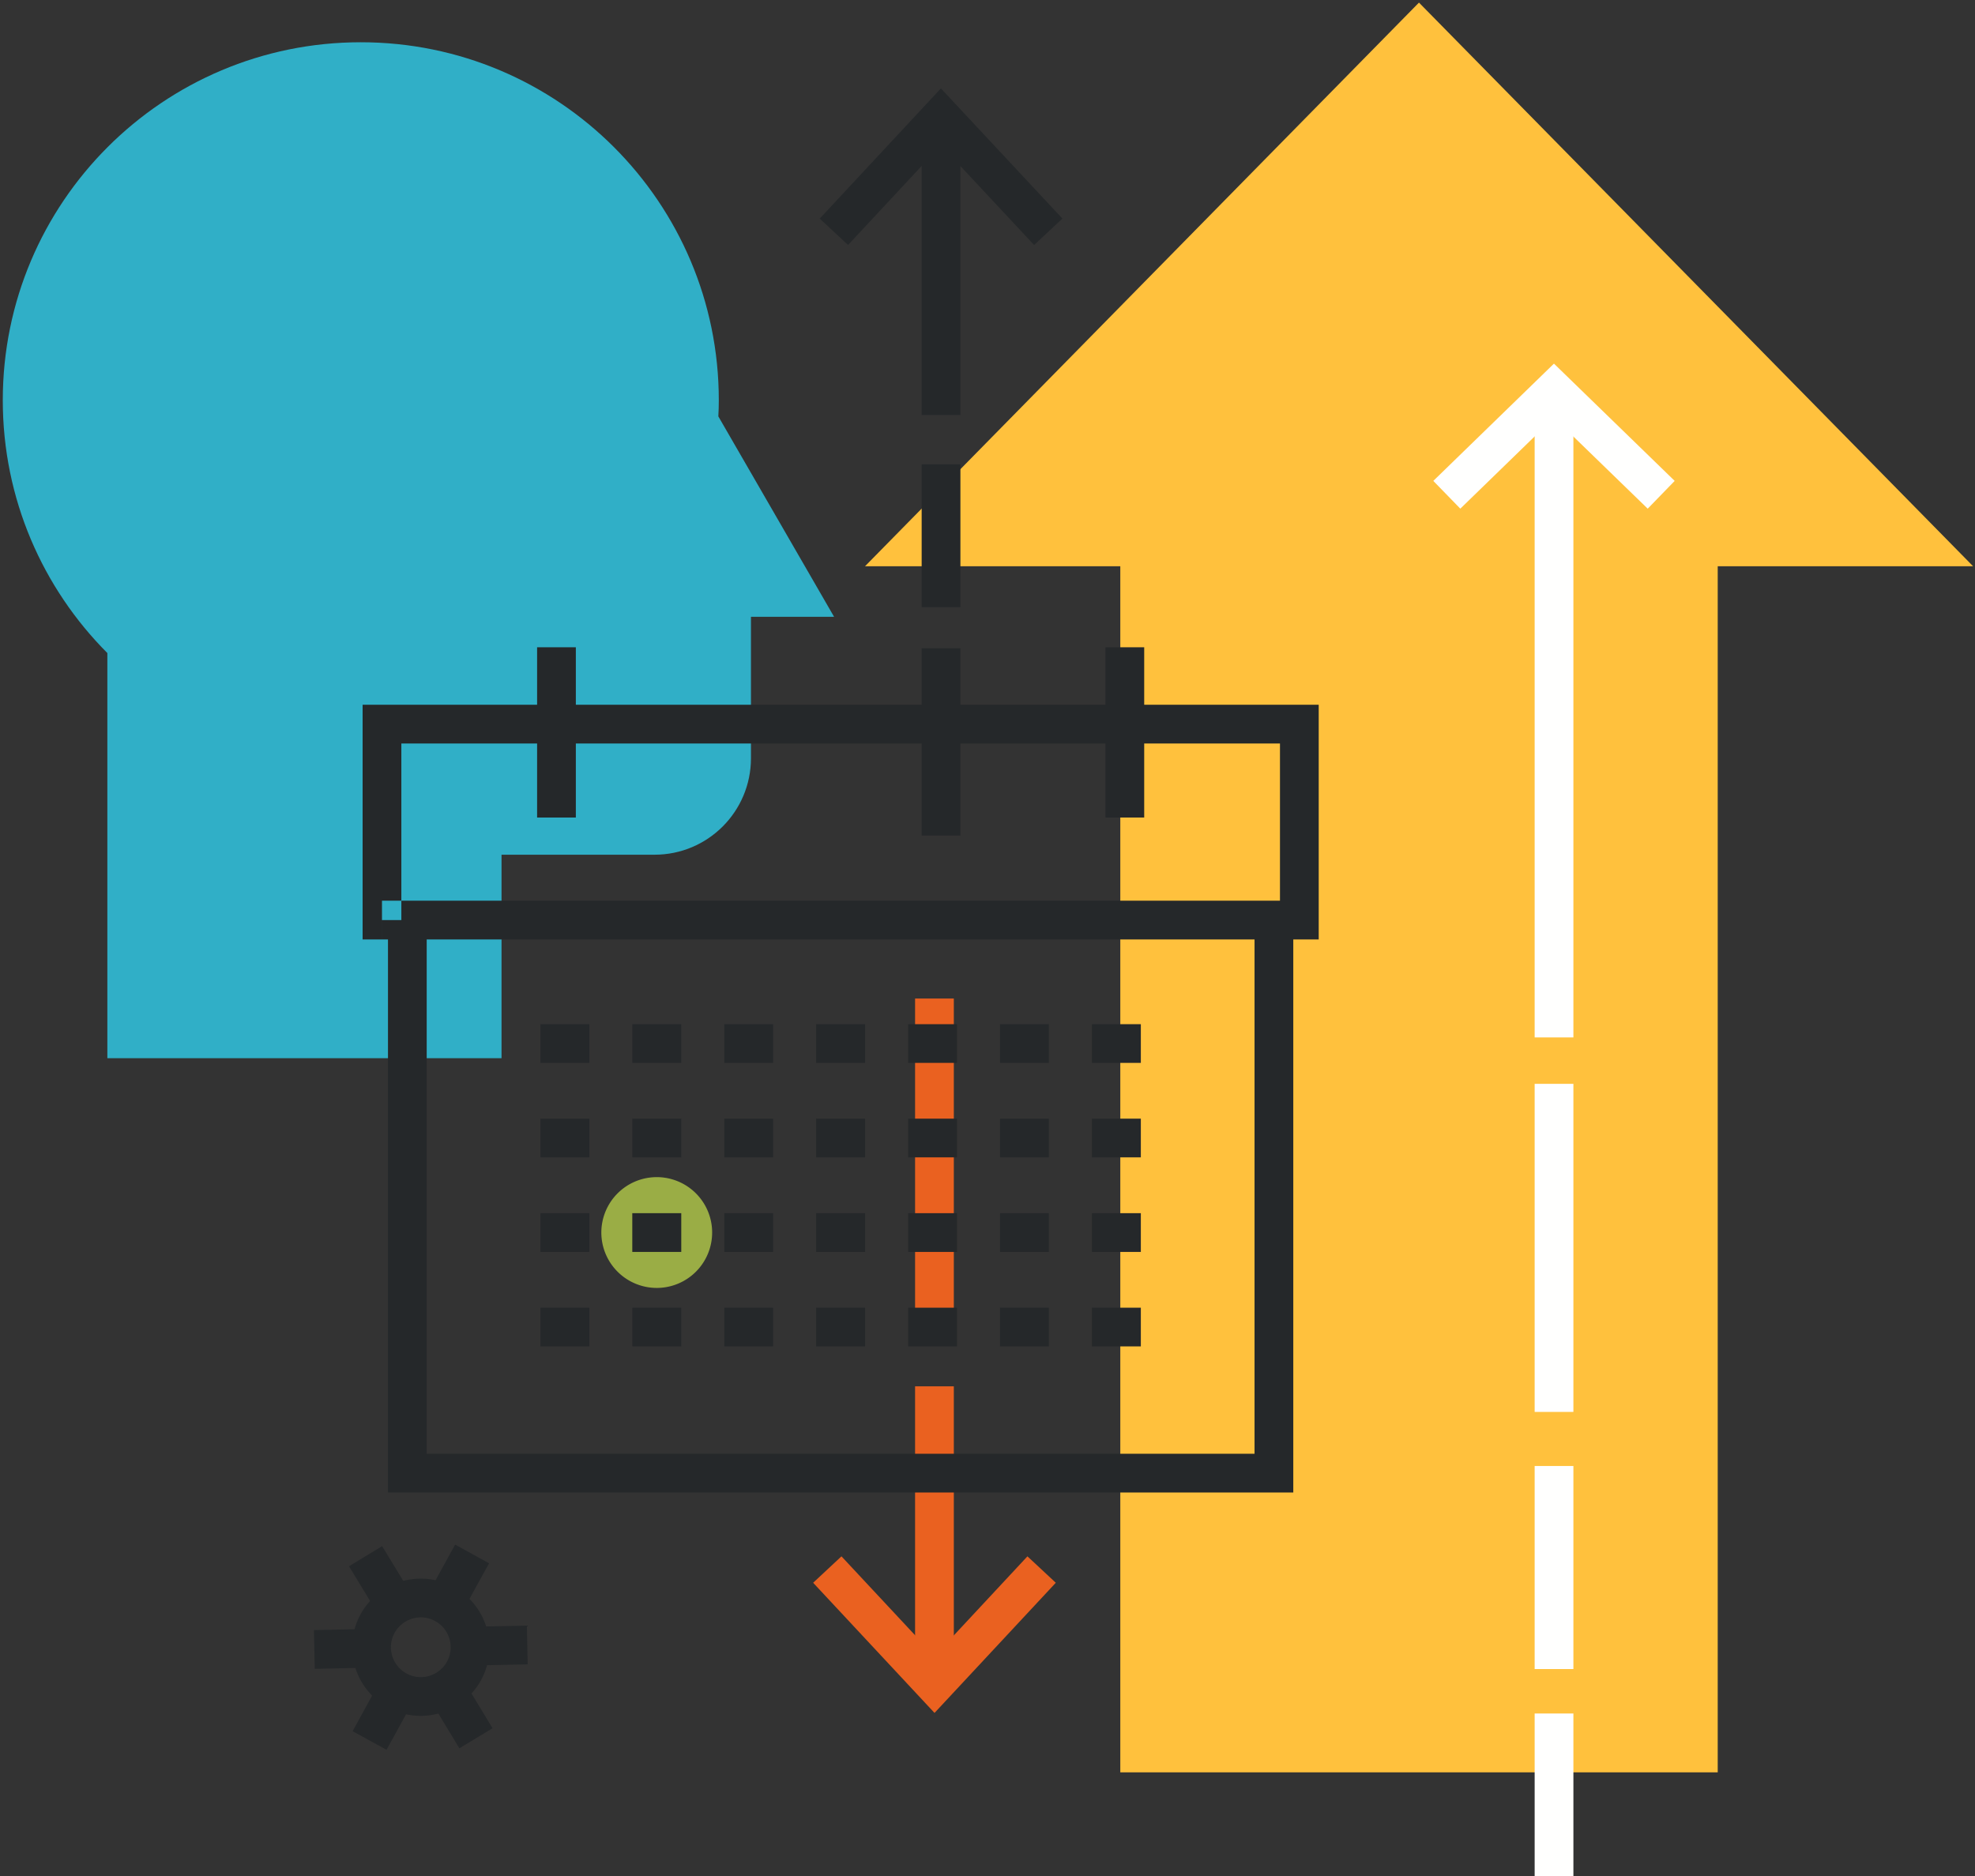 <svg width="261" height="248" viewBox="0 0 261 248" xmlns="http://www.w3.org/2000/svg"><rect x="0" y="0" width="261" height="248" fill="#333333" stroke="none"/><g fill="none" fill-rule="evenodd"><path d="M14.188 139.863v-53.55C5.652 77.753.368 65.94.368 52.895c0-26.128 21.182-47.31 47.31-47.31 26.122 0 47.313 21.182 47.313 47.31 0 .722-.02 1.428-.061 2.14l15.298 26.49H99.241v18.684c0 7.05-5.699 12.759-12.749 12.759H66.278v26.895" fill="#30AFC7"/><path d="M94.11 162.903a7.32 7.32 0 0 1-7.32 7.322 7.327 7.327 0 0 1-7.322-7.322 7.327 7.327 0 0 1 7.321-7.322 7.32 7.32 0 0 1 7.322 7.322" fill="#9AAD45"/><path fill="#FFC13D" d="M114.31 74.844 187.52.343l73.231 74.501H114.31"/><path fill="#FFC13D" d="M148.05 234.25H227V62.316h-78.95z"/><path fill="#25282A" d="M121.8 80.24h5.12V61.374h-5.12zm0 30.193h5.12v-24.75h-5.12zm18.6-81.546-16.056-17.203-16.015 17.208 3.743 3.487 12.277-13.184 12.309 13.189 3.743-3.497"/><path fill="#25282A" d="M121.8 54.85h5.12V17.066h-5.12z"/><path fill="#EA6120" d="M120.93 176.712h5.12v-44.739h-5.12zm-13.471 32.481 16.04 17.203 16.026-17.203-3.748-3.492-12.277 13.184-12.299-13.184-3.742 3.492"/><path fill="#EA6120" d="M120.93 221.02h5.12v-37.79h-5.12z"/><path fill="#25282A" d="M50.478 121.605v2.56H174.27V93.148H47.92v31.017h2.56v-2.56h2.56V98.268h116.11v20.777H50.48v2.56h2.56-2.56"/><path fill="#25282A" d="M51.272 121.651v75.612H170.91v-75.612h-5.12v70.492H56.39v-70.492h-5.12m19.709-13.599h5.12V85.55h-5.12zm75.11 0h5.12V85.55h-5.12z"/><path fill="#25282A" d="M71.419 140.483h6.461v-5.12h-6.46zm12.139 0h6.472v-5.12h-6.472zm12.16 0h6.452v-5.12h-6.452zm12.14 0h6.461v-5.12h-6.461zm12.155 0h6.461v-5.12h-6.461zm12.144 0h6.452v-5.12h-6.452zm12.145 0h6.462v-5.12h-6.462zM71.419 152.97h6.461v-5.12h-6.46zm12.139 0h6.472v-5.12h-6.472zm12.16 0h6.452v-5.12h-6.452zm12.14 0h6.461v-5.12h-6.461zm12.155 0h6.461v-5.12h-6.461zm12.144 0h6.452v-5.12h-6.452zm12.145 0h6.462v-5.12h-6.462zm-72.883 12.498h6.461v-5.12h-6.46zm12.139 0h6.472v-5.12h-6.472zm12.16 0h6.452v-5.12h-6.452zm12.14 0h6.461v-5.12h-6.461zm12.155 0h6.461v-5.12h-6.461zm12.144 0h6.452v-5.12h-6.452zm12.145 0h6.462v-5.12h-6.462zm-72.883 12.488h6.461v-5.12h-6.46zm12.139 0h6.472v-5.12h-6.472zm12.16 0h6.452v-5.12h-6.452zm12.14 0h6.461v-5.12h-6.461zm12.155 0h6.461v-5.12h-6.461zm12.144 0h6.452v-5.12h-6.452zm12.145 0h6.462v-5.12h-6.462z"/><path fill="#FFFFFE" d="M202.808 186.609h5.12v-43.357h-5.12zm0 33.991h5.12v-26.844h-5.12zm0 27.372h5.12v-21.504h-5.12zM221.312 63.56l-15.954-15.5-15.944 15.5 3.569 3.67 12.375-12.026 12.39 12.027 3.564-3.671"/><path fill="#FFFFFE" d="M202.808 137.114h5.12v-83.86h-5.12z"/><path d="m49.9 214.584 2.237 1.24a3.987 3.987 0 0 1 3.482-2.059c.64 0 1.274.154 1.889.492 1.31.716 2.043 2.063 2.048 3.471 0 .64-.154 1.28-.487 1.9l.036-.072-.025.051a3.987 3.987 0 0 1-3.487 2.058c-.64 0-1.275-.153-1.88-.486a3.966 3.966 0 0 1-2.052-3.477c0-.645.153-1.285.486-1.889l-.01.01-2.237-1.239-2.248-1.228a9.047 9.047 0 0 0-1.111 4.346 9.092 9.092 0 0 0 4.7 7.962 9.035 9.035 0 0 0 4.352 1.121 9.11 9.11 0 0 0 7.967-4.7l-.036.072.046-.087a9.08 9.08 0 0 0 1.106-4.342 9.07 9.07 0 0 0-9.057-9.083 9.105 9.105 0 0 0-7.957 4.695l-.046.077.036-.061 2.248 1.228" fill="#25282A"/><path fill="#25282A" d="m49.556 223.411-2.959 5.402 4.485 2.457 2.965-5.396m6.103-21.724-2.97 5.396 4.48 2.468 2.97-5.391m-7.107 19.184 3.185 5.264 4.383-2.652-3.19-5.264m-15.78-16.143 3.2 5.263 4.378-2.662-3.2-5.264m13.076 15.755 6.16-.128-.108-5.12-6.16.128m-21.872 5.586 6.16-.128-.108-5.12-6.16.128"/></g></svg>